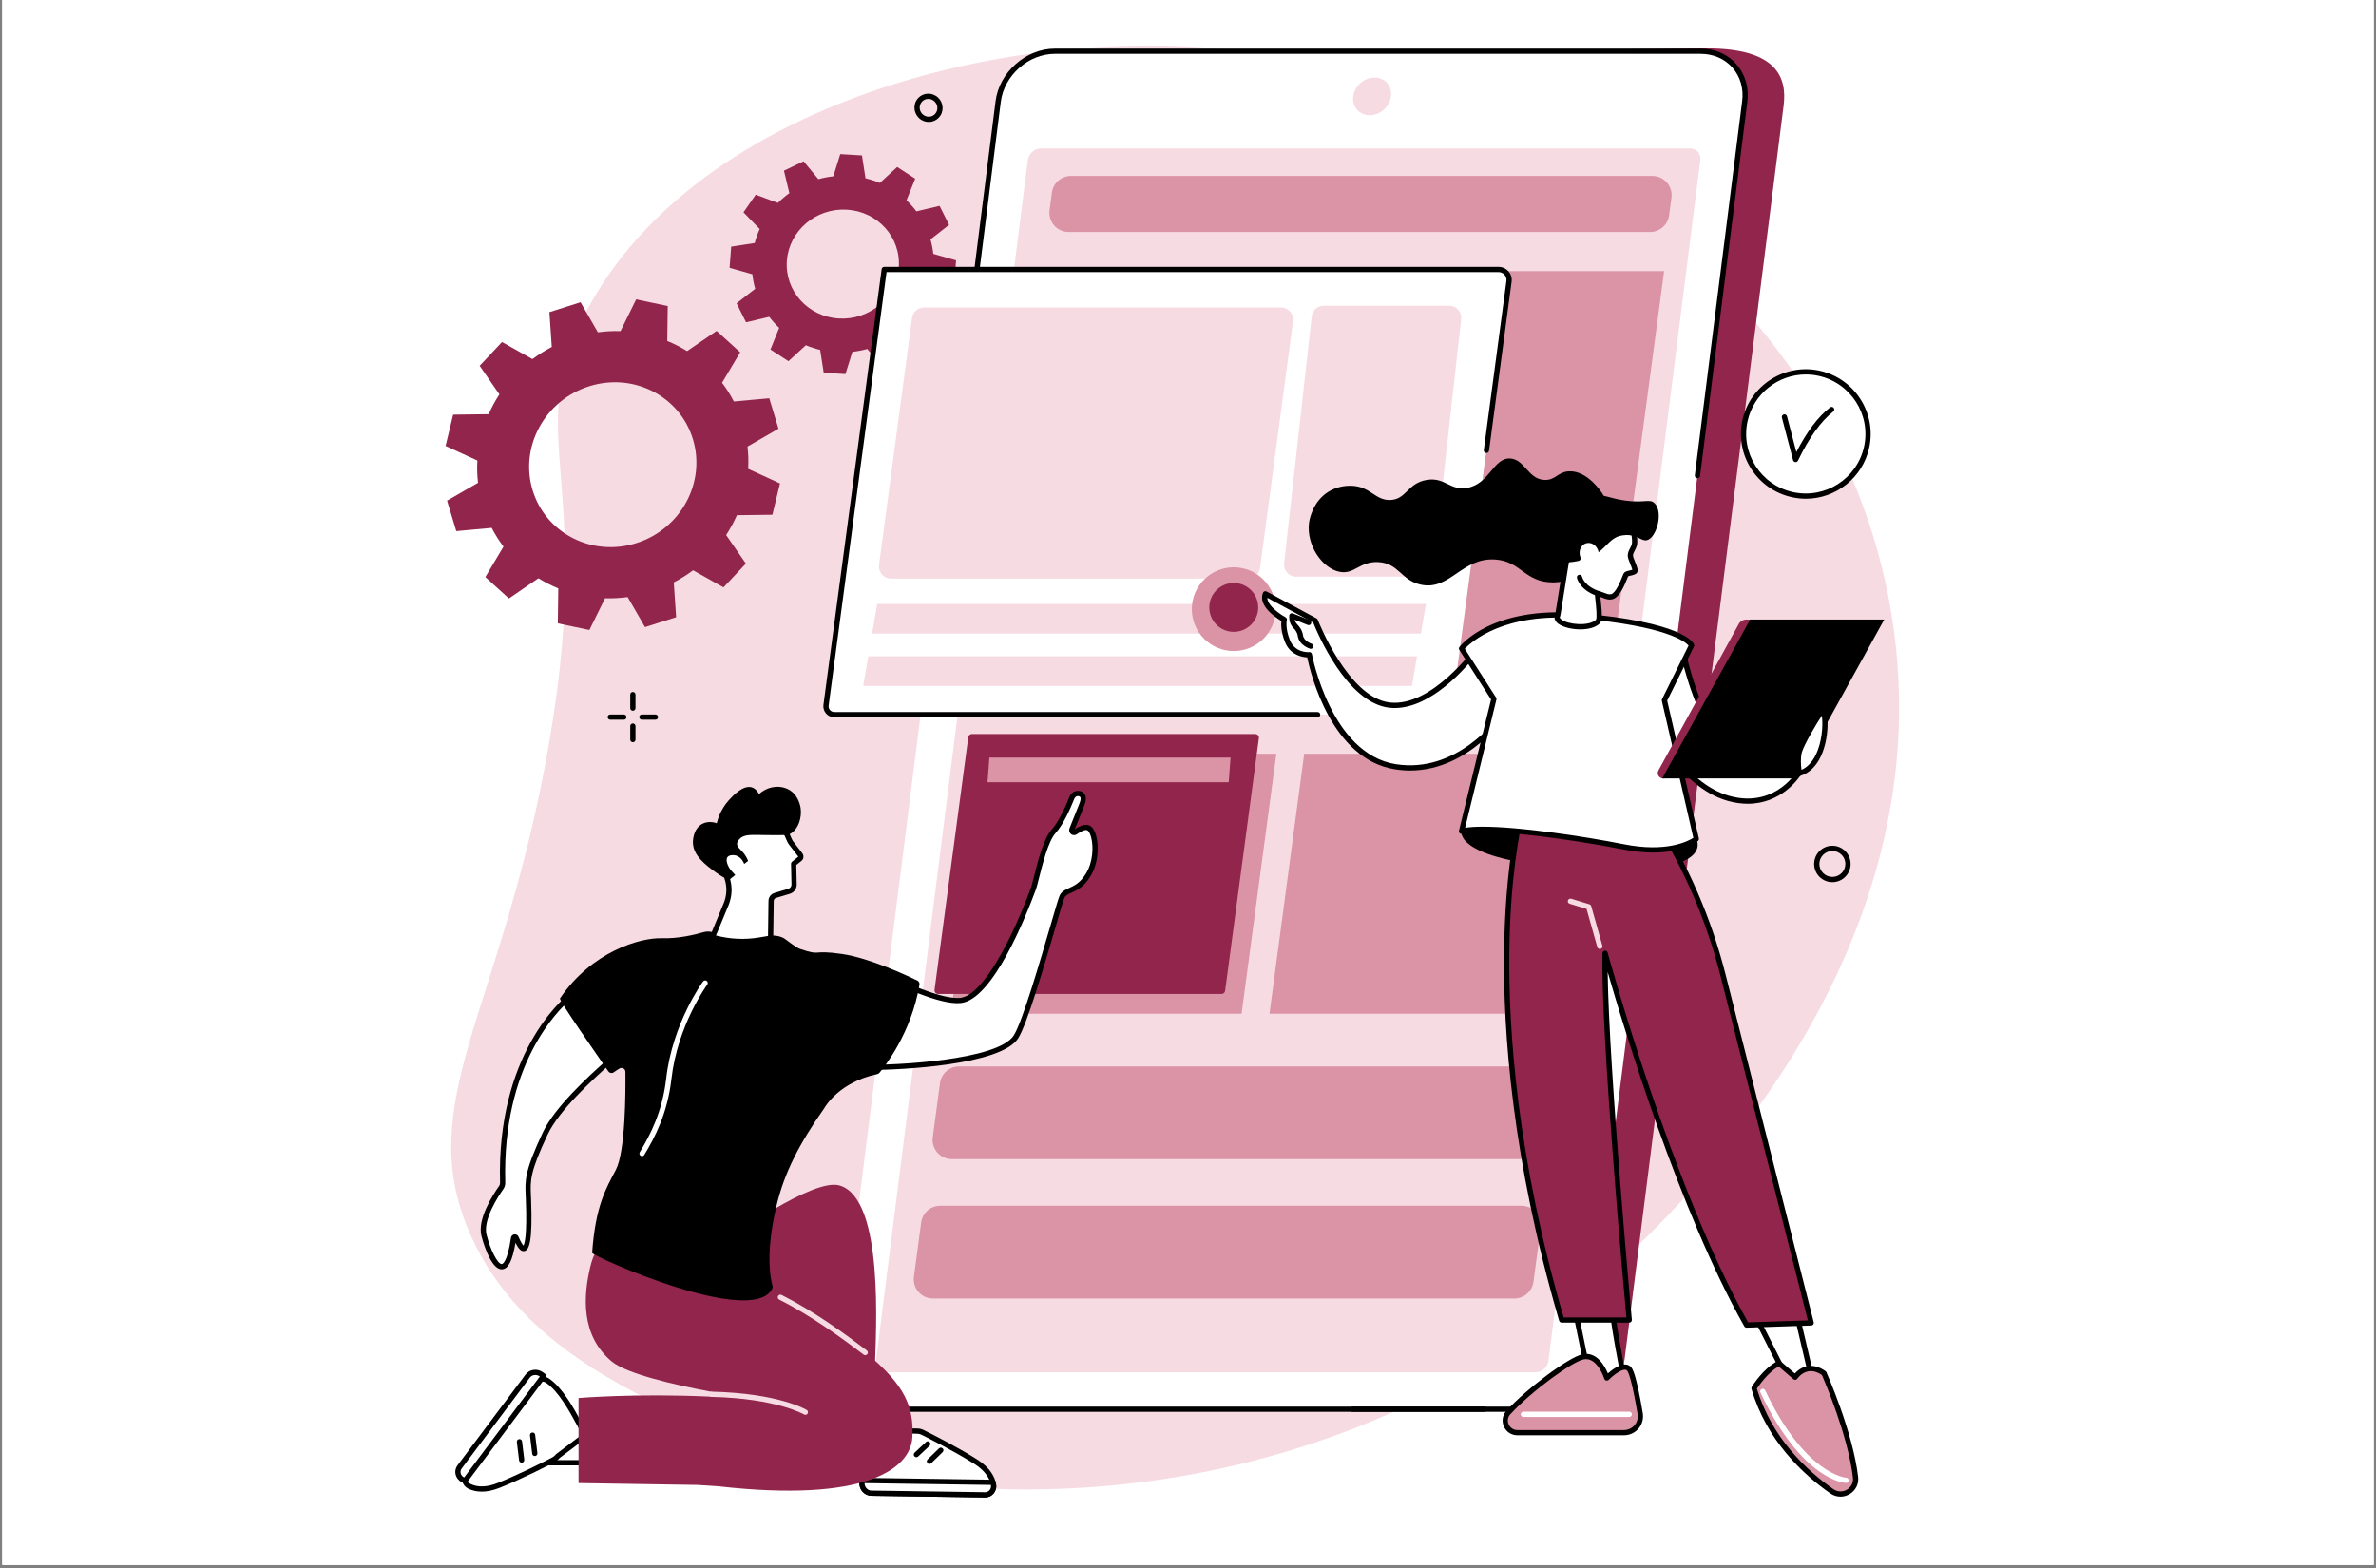 <svg xmlns="http://www.w3.org/2000/svg" xmlns:xlink="http://www.w3.org/1999/xlink" width="500" zoomAndPan="magnify" viewBox="0 0 375 247.5" height="330" preserveAspectRatio="xMidYMid meet" version="1.0"><rect x="0" y="0" width="375" height="247.5" fill="#808080" stroke="none"/><defs><clipPath id="9f6ac20a61"><path d="M 0.379 0 L 374.621 0 L 374.621 247 L 0.379 247 Z M 0.379 0 " clip-rule="nonzero"/></clipPath></defs><g clip-path="url(#9f6ac20a61)"><path fill="#ffffff" d="M 0.379 0 L 374.621 0 L 374.621 254.484 L 0.379 254.484 Z M 0.379 0 " fill-opacity="1" fill-rule="nonzero"/><path fill="#ffffff" d="M 0.379 0 L 374.621 0 L 374.621 247 L 0.379 247 Z M 0.379 0 " fill-opacity="1" fill-rule="nonzero"/><path fill="#ffffff" d="M 0.379 0 L 374.621 0 L 374.621 247 L 0.379 247 Z M 0.379 0 " fill-opacity="1" fill-rule="nonzero"/></g><path fill="#f7dbe3" d="M 297.992 93.949 C 287.711 41.898 235.969 11.699 192.395 7.688 C 156.293 4.363 109.148 17.504 92.484 49.258 C 82.008 69.227 94.594 75.57 86.023 120.816 C 78.605 159.977 65.617 173.996 73.848 193.957 C 80.578 210.273 96.305 217.992 106.355 222.926 C 145.977 242.371 206.172 240.09 249.504 204.621 C 259.645 196.32 309.625 152.836 297.992 93.949 " fill-opacity="1" fill-rule="nonzero"/><path fill="#92254c" d="M 124.191 41.145 C 124.551 36.402 128.793 32.801 133.672 33.098 C 138.547 33.391 142.211 37.477 141.852 42.223 C 141.496 46.965 137.25 50.566 132.371 50.27 C 127.496 49.973 123.832 45.887 124.191 41.145 Z M 118.746 43.293 C 118.828 44.074 118.977 44.84 119.188 45.578 L 116.254 47.879 L 117.75 50.875 L 121.41 50.008 C 121.879 50.629 122.402 51.215 122.973 51.75 L 121.598 55.164 L 124.441 57.012 L 127.184 54.492 C 127.906 54.797 128.664 55.043 129.445 55.23 L 130.004 58.836 L 133.434 59.043 L 134.527 55.539 C 135.332 55.449 136.117 55.297 136.879 55.082 L 139.215 57.91 L 142.312 56.422 L 141.465 52.875 C 142.109 52.414 142.715 51.898 143.273 51.336 L 146.77 52.637 L 148.703 49.855 L 146.141 47.219 C 146.465 46.512 146.727 45.773 146.926 45.012 L 150.641 44.43 L 150.895 41.094 L 147.301 40.07 C 147.215 39.289 147.066 38.527 146.855 37.789 L 149.793 35.488 L 148.293 32.496 L 144.633 33.359 C 144.164 32.734 143.641 32.152 143.07 31.613 L 144.445 28.203 L 141.602 26.355 L 138.863 28.875 C 138.137 28.57 137.383 28.324 136.598 28.137 L 136.043 24.531 L 132.613 24.324 L 131.52 27.828 C 130.715 27.918 129.926 28.07 129.164 28.285 L 126.828 25.457 L 123.73 26.941 L 124.582 30.488 C 123.934 30.953 123.328 31.469 122.77 32.027 L 119.273 30.727 L 117.34 33.512 L 119.902 36.148 C 119.582 36.855 119.316 37.59 119.117 38.355 L 115.402 38.934 L 115.148 42.27 L 118.746 43.293 " fill-opacity="1" fill-rule="nonzero"/><path fill="#92254c" d="M 84.059 77.371 C 81.988 70.539 85.973 63.199 92.961 60.98 C 99.945 58.758 107.293 62.496 109.363 69.328 C 111.438 76.16 107.453 83.5 100.465 85.719 C 93.477 87.941 86.133 84.203 84.059 77.371 Z M 77.602 83.324 C 78.145 84.371 78.766 85.359 79.465 86.277 L 76.602 91.086 L 80.324 94.469 L 84.977 91.277 C 85.973 91.898 87.023 92.43 88.113 92.875 L 88.039 98.395 L 93.023 99.441 L 95.492 94.434 C 96.672 94.473 97.863 94.406 99.062 94.246 L 101.797 98.988 L 106.711 97.426 L 106.34 91.93 C 107.418 91.371 108.438 90.73 109.387 90.02 L 114.191 92.715 L 117.719 88.957 L 114.605 84.453 C 115.258 83.453 115.824 82.406 116.305 81.32 L 121.906 81.25 L 123.102 76.309 L 118.082 74.004 C 118.148 72.844 118.113 71.668 117.98 70.488 L 122.867 67.668 L 121.41 62.863 L 115.82 63.371 C 115.281 62.324 114.66 61.336 113.961 60.418 L 116.82 55.609 L 113.102 52.23 L 108.445 55.418 C 107.449 54.801 106.402 54.27 105.312 53.824 L 105.387 48.305 L 100.402 47.254 L 97.934 52.262 C 96.754 52.227 95.562 52.289 94.363 52.453 L 91.629 47.707 L 86.711 49.27 L 87.086 54.766 C 86.008 55.328 84.988 55.965 84.035 56.68 L 79.23 53.984 L 75.703 57.738 L 78.82 62.246 C 78.168 63.242 77.598 64.289 77.121 65.379 L 71.52 65.449 L 70.324 70.391 L 75.344 72.691 C 75.273 73.855 75.309 75.031 75.445 76.207 L 70.559 79.027 L 72.016 83.836 L 77.602 83.324 " fill-opacity="1" fill-rule="nonzero"/><path fill="#92254c" d="M 247.449 222.445 L 145.527 222.445 C 141.133 222.445 138.023 218.902 138.578 214.535 L 163.676 16.684 C 164.227 12.312 168.238 8.773 172.629 8.773 L 269.438 7.645 C 280.547 7.645 282.059 12.312 281.504 16.684 L 256.406 214.535 C 255.852 218.902 251.844 222.445 247.449 222.445 " fill-opacity="1" fill-rule="nonzero"/><path fill="#ffffff" d="M 241.316 222.445 L 139.395 222.445 C 135 222.445 131.891 218.891 132.441 214.508 L 157.539 16.027 C 158.094 11.645 162.105 8.09 166.496 8.09 L 268.418 8.09 C 272.812 8.09 275.922 11.645 275.371 16.027 L 250.273 214.508 C 249.719 218.891 245.707 222.445 241.316 222.445 " fill-opacity="1" fill-rule="nonzero"/><path fill="#f7dbe3" d="M 138.25 214.781 L 162.215 25.266 C 162.344 24.254 163.27 23.434 164.281 23.434 L 266.754 23.434 C 267.77 23.434 268.488 24.254 268.359 25.266 L 244.395 214.781 C 244.266 215.793 243.344 216.613 242.328 216.613 L 139.855 216.613 C 138.844 216.613 138.125 215.793 138.25 214.781 " fill-opacity="1" fill-rule="nonzero"/><path fill="#f7dbe3" d="M 216.184 18.188 C 214.535 18.188 213.371 16.855 213.578 15.215 C 213.785 13.57 215.285 12.242 216.934 12.242 C 218.578 12.242 219.742 13.57 219.535 15.215 C 219.328 16.855 217.828 18.188 216.184 18.188 " fill-opacity="1" fill-rule="nonzero"/><path fill="#000000" d="M 234.301 222.855 L 142.391 222.855 C 142.164 222.855 141.977 222.672 141.977 222.445 C 141.977 222.219 142.164 222.031 142.391 222.031 L 234.301 222.031 C 234.531 222.031 234.715 222.219 234.715 222.445 C 234.715 222.672 234.531 222.855 234.301 222.855 " fill-opacity="1" fill-rule="nonzero"/><path fill="#000000" d="M 148.555 87.508 C 148.539 87.508 148.52 87.508 148.504 87.504 C 148.277 87.473 148.117 87.27 148.145 87.043 L 157.129 15.977 C 157.707 11.398 161.91 7.68 166.496 7.68 L 268.422 7.68 C 270.652 7.68 272.648 8.547 274.039 10.121 C 275.449 11.711 276.066 13.828 275.781 16.078 L 268.316 75.125 C 268.285 75.352 268.078 75.512 267.852 75.484 C 267.625 75.453 267.465 75.25 267.492 75.023 L 274.961 15.977 C 275.215 13.961 274.668 12.078 273.422 10.668 C 272.188 9.273 270.414 8.504 268.422 8.504 L 166.496 8.504 C 162.312 8.504 158.48 11.902 157.953 16.078 L 148.965 87.145 C 148.938 87.355 148.762 87.508 148.555 87.508 " fill-opacity="1" fill-rule="nonzero"/><path fill="#000000" d="M 241.316 222.855 L 213.473 222.855 C 213.242 222.855 213.059 222.672 213.059 222.445 C 213.059 222.219 213.242 222.031 213.473 222.031 L 241.316 222.031 C 245.5 222.031 249.332 218.633 249.859 214.457 L 251.676 200.016 C 251.703 199.789 251.914 199.625 252.141 199.656 C 252.367 199.684 252.527 199.891 252.496 200.117 L 250.684 214.559 C 250.102 219.137 245.902 222.855 241.316 222.855 " fill-opacity="1" fill-rule="nonzero"/><path fill="#db93a6" d="M 263.434 33.988 C 263.23 35.496 261.941 36.621 260.418 36.621 L 168.664 36.621 C 167.785 36.621 166.953 36.246 166.375 35.586 C 165.797 34.926 165.531 34.051 165.648 33.184 L 166.02 30.406 C 166.219 28.898 167.512 27.77 169.035 27.77 L 260.789 27.77 C 261.664 27.77 262.5 28.148 263.078 28.809 C 263.656 29.465 263.918 30.34 263.805 31.207 L 263.434 33.988 " fill-opacity="1" fill-rule="nonzero"/><path fill="#db93a6" d="M 245 180.332 C 244.801 181.84 243.512 182.965 241.984 182.965 L 150.234 182.965 C 149.355 182.965 148.52 182.59 147.941 181.93 C 147.367 181.27 147.102 180.395 147.215 179.527 L 148.359 170.965 C 148.562 169.453 149.852 168.328 151.375 168.328 L 243.129 168.328 C 244.004 168.328 244.84 168.707 245.418 169.363 C 245.996 170.023 246.262 170.898 246.145 171.766 L 245 180.332 " fill-opacity="1" fill-rule="nonzero"/><path fill="#db93a6" d="M 242.027 202.328 C 241.824 203.836 240.535 204.961 239.008 204.961 L 147.258 204.961 C 146.379 204.961 145.547 204.586 144.969 203.926 C 144.391 203.266 144.125 202.391 144.242 201.523 L 145.387 192.957 C 145.586 191.449 146.875 190.324 148.402 190.324 L 240.156 190.324 C 241.031 190.324 241.867 190.699 242.445 191.359 C 243.02 192.02 243.285 192.895 243.168 193.762 L 242.027 202.328 " fill-opacity="1" fill-rule="nonzero"/><path fill="#db93a6" d="M 253.336 112.488 L 155.297 112.488 L 164.605 42.801 L 262.645 42.801 L 253.336 112.488 " fill-opacity="1" fill-rule="nonzero"/><path fill="#db93a6" d="M 195.957 160.012 L 150.074 160.012 L 155.555 118.984 L 201.441 118.984 L 195.957 160.012 " fill-opacity="1" fill-rule="nonzero"/><path fill="#92254c" d="M 192.793 156.891 L 148.059 156.891 C 147.715 156.891 147.449 156.586 147.496 156.246 L 152.824 116.355 C 152.863 116.074 153.102 115.863 153.387 115.863 L 198.125 115.863 C 198.469 115.863 198.734 116.168 198.688 116.508 L 193.359 156.398 C 193.32 156.68 193.078 156.891 192.793 156.891 " fill-opacity="1" fill-rule="nonzero"/><path fill="#db93a6" d="M 246.242 160.012 L 200.359 160.012 L 205.84 118.984 L 251.723 118.984 L 246.242 160.012 " fill-opacity="1" fill-rule="nonzero"/><path fill="#db93a6" d="M 193.926 123.473 L 155.859 123.473 L 156.152 119.578 L 194.215 119.578 L 193.926 123.473 " fill-opacity="1" fill-rule="nonzero"/><path fill="#ffffff" d="M 229.023 112.805 L 131.68 112.805 C 130.883 112.805 130.266 112.098 130.371 111.309 L 139.559 42.535 L 236.52 42.535 C 237.523 42.535 238.297 43.414 238.164 44.41 L 229.023 112.805 " fill-opacity="1" fill-rule="nonzero"/><path fill="#000000" d="M 207.957 113.215 L 131.684 113.215 C 131.18 113.215 130.703 113 130.375 112.625 C 130.047 112.246 129.895 111.75 129.961 111.254 L 139.148 42.48 C 139.176 42.273 139.352 42.121 139.559 42.121 L 236.52 42.121 C 237.117 42.121 237.684 42.379 238.078 42.824 C 238.473 43.273 238.652 43.871 238.574 44.461 L 235.012 71.145 C 234.977 71.371 234.77 71.531 234.543 71.5 C 234.316 71.473 234.16 71.262 234.188 71.035 L 237.754 44.352 C 237.801 43.996 237.691 43.641 237.457 43.371 C 237.219 43.102 236.879 42.949 236.52 42.949 L 139.922 42.949 L 130.781 111.363 C 130.746 111.621 130.824 111.883 130.996 112.082 C 131.172 112.277 131.422 112.391 131.684 112.391 L 207.957 112.391 C 208.184 112.391 208.371 112.574 208.371 112.805 C 208.371 113.031 208.184 113.215 207.957 113.215 " fill-opacity="1" fill-rule="nonzero"/><path fill="#f7dbe3" d="M 196.98 91.332 L 140.629 91.332 C 139.473 91.332 138.582 90.316 138.734 89.176 L 143.941 50.191 C 144.07 49.242 144.879 48.535 145.836 48.535 L 202.188 48.535 C 203.344 48.535 204.234 49.551 204.082 50.695 L 198.871 89.68 C 198.746 90.625 197.938 91.332 196.98 91.332 " fill-opacity="1" fill-rule="nonzero"/><path fill="#f7dbe3" d="M 224.258 100.008 L 137.648 100.008 L 138.445 95.328 L 225.059 95.328 L 224.258 100.008 " fill-opacity="1" fill-rule="nonzero"/><path fill="#f7dbe3" d="M 222.852 108.266 L 136.238 108.266 L 137.035 103.586 L 223.648 103.586 L 222.852 108.266 " fill-opacity="1" fill-rule="nonzero"/><path fill="#f7dbe3" d="M 224.371 91.023 L 204.559 91.023 C 203.426 91.023 202.547 90.043 202.672 88.918 L 207.027 49.945 C 207.137 48.988 207.949 48.262 208.914 48.262 L 228.727 48.262 C 229.859 48.262 230.738 49.242 230.613 50.367 L 226.258 89.34 C 226.148 90.297 225.336 91.023 224.371 91.023 " fill-opacity="1" fill-rule="nonzero"/><path fill="#db93a6" d="M 201.34 96.152 C 201.34 99.801 198.375 102.762 194.719 102.762 C 191.062 102.762 188.102 99.801 188.102 96.152 C 188.102 92.504 191.062 89.547 194.719 89.547 C 198.375 89.547 201.34 92.504 201.34 96.152 " fill-opacity="1" fill-rule="nonzero"/><path fill="#92254c" d="M 198.582 95.879 C 198.582 98.008 196.852 99.734 194.719 99.734 C 192.586 99.734 190.859 98.008 190.859 95.879 C 190.859 93.75 192.586 92.027 194.719 92.027 C 196.852 92.027 198.582 93.75 198.582 95.879 " fill-opacity="1" fill-rule="nonzero"/><path fill="#000000" d="M 230.676 131.215 C 230.676 131.215 229.266 136.027 250.254 137.199 C 271.234 138.371 267.723 132.422 267.723 132.422 L 245.695 126.016 L 230.676 131.215 " fill-opacity="1" fill-rule="nonzero"/><path fill="#ffffff" d="M 254.586 206.281 C 254.023 206.254 256.504 218.719 256.504 218.719 L 251.191 219.352 L 248.301 205.324 L 254.586 206.281 " fill-opacity="1" fill-rule="nonzero"/><path fill="#000000" d="M 248.824 205.82 L 251.52 218.898 L 256.012 218.363 C 255.828 217.422 255.379 215.102 254.961 212.766 C 254.273 208.891 254.09 207.312 254.09 206.625 Z M 251.188 219.766 C 250.996 219.766 250.824 219.629 250.781 219.434 L 247.895 205.406 C 247.867 205.273 247.906 205.137 248 205.039 C 248.094 204.941 248.227 204.895 248.363 204.914 L 254.648 205.871 C 254.863 205.906 255.02 206.102 254.996 206.32 C 254.988 206.398 254.961 206.469 254.914 206.527 C 254.828 207.461 255.863 213.383 256.91 218.641 C 256.93 218.754 256.906 218.871 256.84 218.965 C 256.77 219.059 256.668 219.117 256.555 219.129 L 251.238 219.762 C 251.223 219.766 251.203 219.766 251.188 219.766 " fill-opacity="1" fill-rule="nonzero"/><path fill="#db93a6" d="M 258.867 223.117 C 258.418 220.434 257.723 216.828 257.137 216.098 C 256.188 214.902 253.602 217.508 253.602 217.508 C 253.602 217.508 252.418 213.656 249.863 214.164 C 247.941 214.547 241.473 219.23 238.066 222.961 C 236.953 224.18 237.832 226.141 239.488 226.141 L 256.305 226.141 C 257.91 226.141 259.133 224.699 258.867 223.117 " fill-opacity="1" fill-rule="nonzero"/><path fill="#000000" d="M 250.312 214.531 C 250.195 214.531 250.07 214.543 249.945 214.57 C 248.145 214.93 241.738 219.555 238.371 223.238 C 237.965 223.684 237.867 224.277 238.113 224.832 C 238.305 225.266 238.766 225.727 239.488 225.727 L 256.305 225.727 C 256.949 225.727 257.559 225.445 257.977 224.957 C 258.391 224.465 258.566 223.82 258.461 223.188 C 257.543 217.734 257.004 216.594 256.816 216.355 C 256.734 216.254 256.641 216.207 256.5 216.199 C 255.801 216.156 254.531 217.16 253.895 217.801 C 253.793 217.902 253.641 217.945 253.5 217.91 C 253.359 217.875 253.246 217.77 253.203 217.629 C 253.195 217.598 252.227 214.531 250.312 214.531 Z M 256.305 226.551 L 239.488 226.551 C 238.551 226.551 237.734 226.02 237.355 225.168 C 236.98 224.316 237.137 223.363 237.762 222.68 C 241.031 219.102 247.664 214.184 249.781 213.758 C 252.027 213.312 253.293 215.637 253.77 216.785 C 254.422 216.215 255.602 215.32 256.547 215.375 C 256.918 215.395 257.238 215.555 257.465 215.84 C 257.652 216.078 258.227 216.797 259.277 223.051 C 259.426 223.922 259.18 224.812 258.605 225.488 C 258.031 226.164 257.195 226.551 256.305 226.551 " fill-opacity="1" fill-rule="nonzero"/><path fill="#ffffff" d="M 257.141 223.66 L 240.434 223.66 C 240.207 223.66 240.02 223.473 240.02 223.246 C 240.02 223.02 240.207 222.832 240.434 222.832 L 257.141 222.832 C 257.367 222.832 257.555 223.02 257.555 223.246 C 257.555 223.473 257.367 223.66 257.141 223.66 " fill-opacity="1" fill-rule="nonzero"/><path fill="#ffffff" d="M 276.762 207.145 L 282.84 219.168 L 286.242 218.82 L 283.219 205.938 L 276.762 207.145 " fill-opacity="1" fill-rule="nonzero"/><path fill="#000000" d="M 277.379 207.449 L 283.086 218.73 L 285.73 218.457 L 282.906 206.418 Z M 282.844 219.582 C 282.688 219.582 282.543 219.496 282.473 219.355 L 276.395 207.332 C 276.336 207.215 276.336 207.078 276.395 206.961 C 276.449 206.844 276.559 206.762 276.688 206.738 L 283.141 205.531 C 283.363 205.492 283.574 205.629 283.621 205.844 L 286.645 218.727 C 286.672 218.844 286.648 218.965 286.578 219.059 C 286.512 219.156 286.402 219.219 286.285 219.23 L 282.883 219.578 C 282.871 219.582 282.859 219.582 282.844 219.582 " fill-opacity="1" fill-rule="nonzero"/><path fill="#db93a6" d="M 283.324 217.387 C 283.324 217.387 285.051 214.758 287.879 216.766 C 287.879 216.766 292.02 226.023 292.859 233.184 C 293.098 235.207 290.801 236.562 289.125 235.395 C 285.207 232.66 279.258 227.352 276.832 219.121 C 276.832 219.121 278.605 216.254 280.777 215.188 L 283.324 217.387 " fill-opacity="1" fill-rule="nonzero"/><path fill="#000000" d="M 277.281 219.188 C 279.641 226.98 285.145 232.113 289.363 235.055 C 290.004 235.504 290.824 235.531 291.504 235.129 C 292.176 234.727 292.535 234 292.445 233.23 C 291.672 226.621 288 218.078 287.547 217.039 C 286.793 216.527 286.066 216.332 285.387 216.461 C 284.301 216.664 283.676 217.605 283.668 217.613 C 283.602 217.711 283.496 217.777 283.379 217.797 C 283.262 217.812 283.141 217.777 283.051 217.699 L 280.719 215.684 C 279.062 216.617 277.656 218.621 277.281 219.188 Z M 290.484 236.242 C 289.926 236.242 289.371 236.07 288.887 235.734 C 284.527 232.695 278.828 227.363 276.434 219.238 C 276.402 219.125 276.418 219.004 276.48 218.906 C 276.555 218.785 278.34 215.926 280.594 214.816 C 280.742 214.742 280.922 214.766 281.047 214.875 L 283.27 216.797 C 283.625 216.406 284.293 215.824 285.234 215.648 C 286.172 215.473 287.141 215.734 288.117 216.426 C 288.176 216.473 288.223 216.527 288.258 216.598 C 288.297 216.691 292.434 225.996 293.27 233.137 C 293.395 234.23 292.883 235.27 291.926 235.836 C 291.477 236.105 290.977 236.242 290.484 236.242 " fill-opacity="1" fill-rule="nonzero"/><path fill="#ffffff" d="M 291.355 234.07 C 291.348 234.07 291.344 234.07 291.34 234.07 C 291.059 234.059 284.402 233.645 277.844 219.805 C 277.742 219.598 277.832 219.352 278.039 219.254 C 278.246 219.156 278.492 219.246 278.59 219.453 C 284.906 232.77 291.309 233.242 291.375 233.242 C 291.602 233.254 291.777 233.449 291.766 233.676 C 291.758 233.895 291.574 234.07 291.355 234.07 " fill-opacity="1" fill-rule="nonzero"/><path fill="#92254c" d="M 275.66 209.152 L 285.859 208.812 L 271.949 153.953 C 269.723 145.168 266.109 136.793 261.242 129.141 L 239.93 129.129 C 239.93 129.129 232.066 159.074 246.48 208.359 L 257.141 208.359 C 257.141 208.359 252.988 163.395 253.332 150.477 C 253.332 150.477 263.352 187.41 275.66 209.152 " fill-opacity="1" fill-rule="nonzero"/><path fill="#000000" d="M 253.332 150.062 C 253.516 150.062 253.68 150.184 253.73 150.367 C 253.832 150.734 263.812 187.254 275.898 208.73 L 285.332 208.418 L 271.547 154.055 C 269.348 145.371 265.805 137.129 261.016 129.555 L 240.254 129.539 C 239.895 131.086 238.352 138.371 238.211 150.305 C 238.066 162.672 239.441 182.695 246.789 207.945 L 256.688 207.945 C 256.254 203.195 252.598 162.566 252.918 150.465 C 252.926 150.258 253.078 150.09 253.285 150.066 C 253.301 150.062 253.316 150.062 253.332 150.062 Z M 275.66 209.566 C 275.512 209.566 275.375 209.484 275.301 209.355 C 265.086 191.309 256.355 162.504 253.734 153.418 C 253.934 168.957 257.512 207.902 257.551 208.32 C 257.562 208.438 257.523 208.551 257.445 208.637 C 257.367 208.723 257.258 208.77 257.141 208.77 L 246.48 208.77 C 246.297 208.77 246.133 208.648 246.082 208.477 C 238.621 182.969 237.234 162.738 237.387 150.258 C 237.547 136.715 239.512 129.098 239.527 129.023 C 239.578 128.844 239.742 128.715 239.93 128.715 L 261.246 128.727 C 261.387 128.727 261.52 128.801 261.594 128.918 C 266.488 136.621 270.109 145.008 272.352 153.852 L 286.258 208.711 C 286.289 208.832 286.262 208.961 286.191 209.062 C 286.113 209.16 285.996 209.223 285.871 209.227 L 275.672 209.566 C 275.672 209.566 275.664 209.566 275.66 209.566 " fill-opacity="1" fill-rule="nonzero"/><path fill="#f7dbe3" d="M 252.5 149.793 C 252.316 149.793 252.152 149.676 252.102 149.492 L 250.402 143.465 L 247.738 142.652 C 247.52 142.586 247.395 142.355 247.465 142.141 C 247.527 141.922 247.762 141.797 247.98 141.863 L 250.859 142.742 C 250.996 142.781 251.098 142.891 251.137 143.023 L 252.898 149.27 C 252.961 149.488 252.832 149.715 252.613 149.777 C 252.574 149.789 252.535 149.793 252.5 149.793 " fill-opacity="1" fill-rule="nonzero"/><path fill="#ffffff" d="M 199.715 93.734 L 207.59 97.977 C 207.59 97.977 212.418 110.539 219.328 111.297 C 226.238 112.051 233.078 102.516 233.078 102.516 L 237.664 112.309 C 237.664 112.309 230.926 122.703 220.246 121.027 C 209.562 119.352 206.652 103.34 206.652 103.34 C 206.656 103.352 204.125 103.59 203.168 101.129 C 202.355 99.031 202.695 97.797 202.695 97.797 C 202.695 97.797 198.898 95.777 199.715 93.734 " fill-opacity="1" fill-rule="nonzero"/><path fill="#000000" d="M 206.652 102.926 C 206.676 102.926 206.699 102.926 206.719 102.93 C 206.895 102.961 207.027 103.094 207.059 103.266 C 207.086 103.422 210.043 119.012 220.309 120.621 C 229.828 122.113 236.223 113.645 237.191 112.27 L 232.992 103.312 C 231.453 105.293 225.977 111.75 220.125 111.754 C 219.848 111.754 219.566 111.738 219.285 111.707 C 212.527 110.969 207.848 99.746 207.262 98.266 L 200.016 94.363 C 200.062 95.883 202.859 97.418 202.891 97.434 C 203.062 97.523 203.145 97.723 203.094 97.906 C 203.094 97.914 202.812 99.059 203.555 100.977 C 204.363 103.062 206.441 102.941 206.582 102.934 C 206.605 102.926 206.629 102.926 206.652 102.926 Z M 222.543 121.621 C 221.777 121.621 220.992 121.562 220.18 121.434 C 210.098 119.852 206.82 106.207 206.312 103.766 C 206.199 103.762 206.059 103.746 205.891 103.723 C 205.039 103.605 203.504 103.137 202.781 101.277 C 202.164 99.68 202.18 98.539 202.242 98.016 C 201.344 97.48 198.52 95.613 199.328 93.582 C 199.375 93.473 199.465 93.383 199.574 93.344 C 199.684 93.305 199.809 93.312 199.91 93.371 L 207.789 97.613 C 207.875 97.656 207.941 97.734 207.977 97.824 C 208.023 97.949 212.793 110.164 219.375 110.887 C 225.969 111.609 232.672 102.367 232.738 102.273 C 232.824 102.156 232.969 102.09 233.113 102.105 C 233.262 102.117 233.391 102.207 233.453 102.34 L 238.039 112.133 C 238.098 112.262 238.09 112.414 238.012 112.531 C 237.949 112.633 232.004 121.621 222.543 121.621 " fill-opacity="1" fill-rule="nonzero"/><path fill="#000000" d="M 206.879 102.414 C 206.836 102.414 206.797 102.406 206.754 102.395 C 206.684 102.375 205.031 101.852 204.828 100.379 C 204.75 99.832 204.418 99.402 204.156 99.141 C 203.719 98.707 203.48 98.129 203.48 97.512 L 203.48 97.207 C 203.48 97.07 203.547 96.941 203.66 96.867 C 203.773 96.789 203.918 96.773 204.047 96.824 L 206.703 97.883 C 206.914 97.965 207.02 98.207 206.934 98.418 C 206.848 98.629 206.605 98.734 206.395 98.648 L 204.34 97.828 C 204.398 98.105 204.535 98.355 204.738 98.555 C 205.094 98.91 205.539 99.492 205.648 100.27 C 205.777 101.211 206.988 101.602 207 101.605 C 207.219 101.676 207.34 101.906 207.27 102.125 C 207.219 102.301 207.055 102.414 206.879 102.414 " fill-opacity="1" fill-rule="nonzero"/><path fill="#ffffff" d="M 260.027 112.887 C 260.027 112.887 264.883 123.789 272.805 126.016 C 280.723 128.242 286.238 121.512 286.203 114.566 L 283.512 113.676 C 283.512 113.676 280.75 120.797 274.586 118.941 C 268.426 117.09 265.566 102.609 265.566 102.609 L 260.027 112.887 " fill-opacity="1" fill-rule="nonzero"/><path fill="#000000" d="M 260.488 112.898 C 261.164 114.32 265.832 123.625 272.918 125.617 C 276.852 126.727 279.66 125.449 281.324 124.184 C 284.027 122.129 285.723 118.582 285.789 114.863 L 283.738 114.184 C 283.047 115.652 280.086 121.027 274.469 119.336 C 269.09 117.719 266.219 107.258 265.402 103.785 Z M 275.848 126.867 C 274.883 126.867 273.832 126.734 272.691 126.414 C 264.676 124.16 259.852 113.508 259.648 113.055 C 259.598 112.938 259.602 112.805 259.664 112.691 L 265.203 102.414 C 265.285 102.258 265.453 102.172 265.629 102.199 C 265.801 102.227 265.941 102.359 265.973 102.527 C 266 102.672 268.855 116.789 274.707 118.547 C 280.438 120.27 283.02 113.805 283.125 113.527 C 283.203 113.32 283.43 113.215 283.641 113.285 L 286.336 114.176 C 286.504 114.23 286.617 114.387 286.617 114.562 C 286.641 118.645 284.805 122.578 281.828 124.84 C 280.496 125.852 278.496 126.867 275.848 126.867 " fill-opacity="1" fill-rule="nonzero"/><path fill="#ffffff" d="M 230.672 102.367 C 230.672 102.367 235.539 96.023 249.297 97.211 C 265.727 98.625 266.98 101.863 266.98 101.863 L 262.691 110.535 L 267.723 132.422 C 267.723 132.422 264.285 135.262 256.23 133.668 C 248.176 132.07 234.332 130.113 230.672 131.215 L 235.777 110.332 L 230.672 102.367 " fill-opacity="1" fill-rule="nonzero"/><path fill="#000000" d="M 234.031 130.488 C 239.699 130.488 249.605 131.934 256.312 133.262 C 263.023 134.59 266.434 132.781 267.258 132.246 L 262.289 110.629 C 262.266 110.535 262.277 110.438 262.32 110.352 L 266.504 101.895 C 266.008 101.316 263.102 98.812 249.266 97.621 C 237.363 96.594 232.199 101.328 231.188 102.406 L 236.125 110.109 C 236.188 110.207 236.207 110.32 236.176 110.43 L 231.234 130.668 C 231.965 130.543 232.914 130.488 234.031 130.488 Z M 260.895 134.57 C 259.531 134.57 257.953 134.43 256.148 134.07 C 247.992 132.457 234.293 130.555 230.793 131.609 C 230.652 131.652 230.496 131.617 230.391 131.516 C 230.281 131.414 230.234 131.262 230.27 131.117 L 235.332 110.406 L 230.324 102.59 C 230.23 102.441 230.238 102.254 230.344 102.117 C 230.547 101.852 235.512 95.609 249.336 96.797 C 265.555 98.195 267.23 101.359 267.367 101.715 C 267.41 101.824 267.402 101.941 267.352 102.047 L 263.129 110.586 L 268.129 132.328 C 268.164 132.48 268.109 132.641 267.988 132.738 C 267.875 132.832 265.703 134.57 260.895 134.57 " fill-opacity="1" fill-rule="nonzero"/><path fill="#92254c" d="M 282.094 122.082 L 262.488 122.871 C 261.824 122.871 261.418 122.148 261.762 121.582 L 274.461 98.426 C 274.703 98.031 275.137 97.793 275.598 97.793 L 295.418 98.242 L 282.094 122.082 " fill-opacity="1" fill-rule="nonzero"/><path fill="#000000" d="M 283.508 122.871 L 262.34 122.871 L 276.223 97.793 L 297.387 97.793 L 283.508 122.871 " fill-opacity="1" fill-rule="nonzero"/><path fill="#ffffff" d="M 283.992 122.082 C 283.992 122.082 283.594 120.004 283.992 118.613 C 284.391 117.227 286.855 113.102 287.559 112.238 C 288.266 111.371 288.863 120.594 283.992 122.082 " fill-opacity="1" fill-rule="nonzero"/><path fill="#000000" d="M 287.539 112.965 C 286.598 114.344 284.719 117.59 284.391 118.727 C 284.137 119.617 284.238 120.844 284.324 121.516 C 285.457 121.008 286.324 119.957 286.906 118.383 C 287.695 116.262 287.688 113.965 287.539 112.965 Z M 283.992 122.496 C 283.918 122.496 283.844 122.477 283.781 122.438 C 283.68 122.375 283.609 122.273 283.586 122.16 C 283.57 122.07 283.176 119.969 283.594 118.5 C 284 117.09 286.488 112.898 287.242 111.977 C 287.422 111.75 287.664 111.738 287.828 111.797 C 288.395 112.008 288.477 113.426 288.441 114.578 C 288.344 117.789 287.156 121.547 284.113 122.477 C 284.074 122.488 284.035 122.496 283.992 122.496 " fill-opacity="1" fill-rule="nonzero"/><path fill="#000000" d="M 209.715 77.586 C 207.043 79.211 206.625 82.309 206.594 82.562 C 206.176 86.078 208.684 89.711 211.418 90.258 C 213.762 90.723 214.57 88.586 217.508 88.723 C 220.785 88.879 221.109 91.598 224.234 92.281 C 228.84 93.293 230.719 87.945 236.012 88.32 C 240.082 88.605 240.617 91.891 245.055 91.93 C 245.559 91.934 249.535 91.906 252.184 88.832 C 254.844 85.75 254.902 81.074 252.934 77.961 C 252.73 77.641 250.566 74.312 247.699 74.391 C 245.898 74.441 245.543 75.789 243.832 75.758 C 241.195 75.711 240.668 72.508 238.359 72.371 C 235.695 72.215 235.102 76.422 231.516 77.016 C 228.809 77.465 228.039 75.254 225.133 75.762 C 222.117 76.293 221.969 78.84 219.414 78.918 C 216.965 79 216.293 76.688 213.121 76.672 C 212.449 76.668 211.074 76.762 209.715 77.586 " fill-opacity="1" fill-rule="nonzero"/><path fill="#ffffff" d="M 258.035 90.152 C 258.219 89.863 257.348 88.301 257.32 87.73 C 257.289 87.16 257.734 86.684 257.922 86.086 C 258.109 85.484 257.902 84.422 257.902 84.422 C 257.645 77.285 249.855 78.98 249.855 78.98 C 248.066 79.52 247.016 81.523 246.668 82.859 C 246 85.441 247.23 88.562 247.23 88.562 C 247.18 88.68 245.902 97.035 245.844 97.141 C 245.039 98.695 250.461 99.711 252.168 98.148 C 252.742 97.617 252.004 93.738 252.168 93.734 C 252.805 93.715 253.59 94.398 254.395 94.188 C 255.582 93.871 256.473 90.906 256.645 90.688 C 256.727 90.582 257.004 90.52 257.289 90.453 C 257.609 90.383 257.938 90.305 258.035 90.152 " fill-opacity="1" fill-rule="nonzero"/><path fill="#000000" d="M 257.715 89.895 Z M 247.629 88.676 C 247.582 88.895 247.266 90.902 246.988 92.68 C 246.273 97.215 246.266 97.23 246.211 97.332 C 246.176 97.406 246.105 97.543 246.426 97.785 C 247.469 98.59 250.734 98.898 251.887 97.84 C 252.105 97.523 251.895 95.559 251.812 94.816 C 251.707 93.801 251.688 93.648 251.848 93.465 C 251.926 93.379 252.043 93.32 252.156 93.32 C 252.504 93.309 252.852 93.445 253.184 93.574 C 253.578 93.73 253.949 93.879 254.289 93.789 C 255.016 93.594 255.77 91.719 256.051 91.008 C 256.199 90.645 256.25 90.523 256.32 90.434 C 256.488 90.215 256.793 90.145 257.176 90.055 C 257.305 90.027 257.508 89.98 257.633 89.934 C 257.582 89.719 257.418 89.309 257.312 89.043 C 257.113 88.547 256.922 88.074 256.906 87.75 C 256.883 87.285 257.082 86.902 257.27 86.535 C 257.371 86.34 257.469 86.152 257.527 85.961 C 257.656 85.555 257.547 84.77 257.496 84.5 C 257.492 84.48 257.488 84.457 257.488 84.434 C 257.422 82.59 256.82 81.215 255.699 80.344 C 253.566 78.695 250.211 79.328 249.961 79.379 C 248.277 79.898 247.352 81.871 247.07 82.961 C 246.445 85.383 247.605 88.379 247.617 88.41 C 247.652 88.496 247.656 88.59 247.629 88.676 Z M 249.422 99.344 C 248.039 99.344 246.629 98.98 245.922 98.441 C 245.383 98.031 245.219 97.508 245.457 97 C 245.523 96.664 245.883 94.391 246.168 92.555 C 246.602 89.812 246.746 88.914 246.805 88.598 C 246.582 87.984 245.641 85.18 246.27 82.754 C 246.594 81.496 247.691 79.203 249.738 78.582 C 249.746 78.582 249.758 78.578 249.77 78.574 C 249.926 78.543 253.699 77.75 256.207 79.691 C 257.523 80.715 258.234 82.289 258.316 84.375 C 258.355 84.59 258.52 85.57 258.32 86.207 C 258.238 86.469 258.113 86.707 258.004 86.914 C 257.852 87.211 257.719 87.465 257.734 87.707 C 257.742 87.895 257.93 88.363 258.082 88.738 C 258.43 89.613 258.59 90.051 258.387 90.371 C 258.195 90.672 257.781 90.766 257.383 90.855 C 257.238 90.891 257.055 90.93 256.965 90.965 C 256.93 91.047 256.871 91.188 256.824 91.316 C 256.406 92.355 255.633 94.285 254.5 94.586 C 253.898 94.746 253.336 94.523 252.879 94.344 C 252.777 94.305 252.68 94.266 252.586 94.23 C 252.602 94.387 252.621 94.562 252.637 94.73 C 252.875 96.918 252.906 98.031 252.449 98.449 C 251.758 99.082 250.598 99.344 249.422 99.344 " fill-opacity="1" fill-rule="nonzero"/><path fill="#000000" d="M 261.156 79.445 C 260.375 78.656 259.578 79.445 256.469 79.008 C 253.879 78.645 253.133 77.918 251.172 78.242 C 250.621 78.332 249.637 78.492 248.668 79.203 C 247.227 80.254 246.695 81.727 246.41 82.828 C 245.855 84.977 246.547 87.477 246.859 88.426 C 246.938 88.656 247.164 88.805 247.41 88.785 C 248.066 88.73 248.641 88.645 249.156 88.535 C 249.402 88.48 249.543 88.227 249.449 87.992 C 249.422 87.93 249.398 87.863 249.379 87.797 C 249.121 86.891 249.559 85.973 250.352 85.75 C 251.145 85.523 251.996 86.074 252.258 86.977 C 252.273 87.043 252.289 87.105 252.301 87.168 C 253.441 86.305 254.031 85.328 255.086 84.801 C 255.215 84.738 255.77 84.484 256.617 84.453 C 258.453 84.391 259.062 85.477 259.934 85.266 C 261.449 84.898 262.566 80.871 261.156 79.445 " fill-opacity="1" fill-rule="nonzero"/><path fill="#000000" d="M 252.355 94.145 C 252.316 94.145 252.273 94.137 252.23 94.125 C 249.352 93.219 248.906 91.301 248.887 91.219 C 248.836 90.996 248.977 90.777 249.203 90.727 C 249.426 90.68 249.645 90.82 249.695 91.043 C 249.711 91.113 250.09 92.586 252.48 93.336 C 252.699 93.406 252.82 93.637 252.75 93.855 C 252.695 94.031 252.531 94.145 252.355 94.145 " fill-opacity="1" fill-rule="nonzero"/><path fill="#ffffff" d="M 294.605 70.602 C 293.441 75.891 288.199 79.238 282.898 78.078 C 277.598 76.918 274.246 71.688 275.41 66.398 C 276.57 61.109 281.812 57.762 287.113 58.922 C 292.414 60.082 295.766 65.312 294.605 70.602 " fill-opacity="1" fill-rule="nonzero"/><path fill="#000000" d="M 294.605 70.602 Z M 285.004 59.105 C 280.68 59.105 276.777 62.102 275.812 66.488 C 274.703 71.547 277.918 76.566 282.988 77.676 C 288.059 78.785 293.086 75.574 294.199 70.516 C 295.312 65.457 292.094 60.434 287.023 59.324 C 286.348 59.176 285.672 59.105 285.004 59.105 Z M 285.008 78.723 C 284.281 78.723 283.547 78.641 282.812 78.48 C 277.297 77.273 273.793 71.816 275.004 66.309 C 276.215 60.809 281.688 57.309 287.199 58.52 C 292.715 59.727 296.219 65.188 295.008 70.691 C 293.961 75.461 289.711 78.723 285.008 78.723 " fill-opacity="1" fill-rule="nonzero"/><path fill="#000000" d="M 283.395 72.945 C 283.383 72.945 283.371 72.945 283.355 72.941 C 283.184 72.926 283.039 72.805 282.996 72.637 L 281.234 65.918 C 281.176 65.699 281.309 65.473 281.531 65.414 C 281.75 65.355 281.977 65.488 282.035 65.707 L 283.516 71.363 C 285.188 68.109 286.934 65.797 288.832 64.312 C 289.012 64.172 289.27 64.203 289.414 64.383 C 289.555 64.559 289.52 64.82 289.34 64.961 C 287.387 66.492 285.512 69.098 283.77 72.711 C 283.699 72.855 283.555 72.945 283.395 72.945 " fill-opacity="1" fill-rule="nonzero"/><path fill="#ffffff" d="M 93.941 230.887 L 85.848 230.887 L 88.762 225.203 L 95.195 225.766 L 93.941 230.887 " fill-opacity="1" fill-rule="nonzero"/><path fill="#000000" d="M 86.523 230.473 L 93.613 230.473 L 94.68 226.133 L 89.004 225.637 Z M 93.941 231.301 L 85.848 231.301 C 85.703 231.301 85.57 231.227 85.496 231.102 C 85.422 230.98 85.414 230.828 85.48 230.699 L 88.395 225.016 C 88.469 224.863 88.629 224.777 88.797 224.789 L 95.23 225.352 C 95.352 225.363 95.461 225.426 95.531 225.523 C 95.602 225.621 95.625 225.746 95.598 225.859 L 94.34 230.984 C 94.297 231.172 94.129 231.301 93.941 231.301 " fill-opacity="1" fill-rule="nonzero"/><path fill="#ffffff" d="M 88.117 229.777 L 91.699 227.07 C 92.129 226.746 92.242 226.148 91.957 225.691 C 91.172 224.426 88.984 219.66 86.426 217.938 C 85.727 217.465 84.801 217.602 84.32 218.242 L 73.559 232.602 C 73.062 233.262 73.324 234.238 74.105 234.613 C 75.043 235.066 76.527 235.324 78.676 234.473 C 82.152 233.094 86.121 231.059 87.359 230.406 C 87.578 230.293 87.773 230.141 87.93 229.957 C 87.988 229.891 88.047 229.828 88.117 229.777 " fill-opacity="1" fill-rule="nonzero"/><path fill="#000000" d="M 85.516 218.066 C 85.18 218.066 84.859 218.211 84.652 218.488 L 73.891 232.848 C 73.734 233.055 73.684 233.32 73.746 233.582 C 73.816 233.871 74.016 234.113 74.289 234.242 C 75.422 234.793 76.887 234.738 78.523 234.09 C 82.004 232.707 86.02 230.641 87.168 230.043 C 87.34 229.953 87.492 229.832 87.617 229.688 C 87.672 229.625 87.758 229.531 87.867 229.449 L 91.449 226.742 C 91.711 226.543 91.777 226.188 91.605 225.906 C 91.441 225.645 91.23 225.258 90.965 224.762 C 89.914 222.832 88.16 219.602 86.195 218.277 C 85.984 218.137 85.75 218.066 85.516 218.066 Z M 76.039 235.445 C 75.133 235.445 74.434 235.23 73.926 234.988 C 73.43 234.746 73.074 234.309 72.945 233.781 C 72.82 233.277 72.926 232.758 73.227 232.352 L 83.988 217.996 C 84.605 217.176 85.777 217 86.66 217.594 C 88.789 219.031 90.605 222.371 91.691 224.367 C 91.941 224.832 92.16 225.23 92.309 225.473 C 92.707 226.117 92.551 226.945 91.949 227.398 L 88.367 230.105 C 88.332 230.133 88.293 230.172 88.246 230.227 C 88.051 230.453 87.816 230.637 87.555 230.773 C 86.395 231.379 82.344 233.461 78.828 234.855 C 77.742 235.285 76.816 235.445 76.039 235.445 " fill-opacity="1" fill-rule="nonzero"/><path fill="#ffffff" d="M 73.402 233.711 C 73.398 233.715 73.391 233.719 73.383 233.715 C 73.273 233.672 73.168 233.629 73.07 233.582 C 72.289 233.203 72.027 232.227 72.523 231.566 L 83.285 217.207 C 83.766 216.57 84.691 216.43 85.391 216.902 C 85.523 216.988 85.648 217.082 85.777 217.176 C 85.785 217.18 85.785 217.191 85.781 217.199 L 73.402 233.711 " fill-opacity="1" fill-rule="nonzero"/><path fill="#000000" d="M 84.48 217.035 C 84.145 217.035 83.824 217.18 83.617 217.453 L 72.855 231.816 C 72.699 232.02 72.648 232.289 72.711 232.551 C 72.781 232.84 72.98 233.078 73.25 233.211 C 73.254 233.211 73.258 233.211 73.258 233.215 L 85.203 217.273 C 85.191 217.266 85.176 217.254 85.16 217.246 C 84.949 217.102 84.711 217.035 84.48 217.035 Z M 73.383 234.129 C 73.336 234.129 73.285 234.121 73.238 234.102 C 73.117 234.055 73 234.008 72.891 233.953 C 72.395 233.715 72.035 233.273 71.906 232.746 C 71.785 232.242 71.891 231.727 72.191 231.32 L 82.953 216.961 C 83.566 216.141 84.738 215.965 85.621 216.559 C 85.758 216.652 85.891 216.746 86.023 216.844 C 86.109 216.91 86.172 217.016 86.188 217.125 C 86.203 217.234 86.18 217.355 86.113 217.441 L 73.734 233.957 C 73.652 234.066 73.516 234.129 73.383 234.129 " fill-opacity="1" fill-rule="nonzero"/><path fill="#000000" d="M 84.406 229.828 C 84.199 229.828 84.02 229.676 83.996 229.465 L 83.645 226.574 C 83.617 226.348 83.777 226.145 84.004 226.117 C 84.23 226.086 84.438 226.25 84.465 226.477 L 84.816 229.367 C 84.844 229.59 84.684 229.797 84.457 229.824 C 84.441 229.828 84.422 229.828 84.406 229.828 " fill-opacity="1" fill-rule="nonzero"/><path fill="#000000" d="M 82.336 230.867 C 82.129 230.867 81.949 230.715 81.926 230.504 L 81.574 227.613 C 81.547 227.391 81.707 227.184 81.934 227.156 C 82.16 227.129 82.367 227.289 82.395 227.516 L 82.746 230.406 C 82.773 230.633 82.613 230.836 82.387 230.863 C 82.367 230.867 82.352 230.867 82.336 230.867 " fill-opacity="1" fill-rule="nonzero"/><path fill="#ffffff" d="M 144.777 225.891 L 138.652 225.801 C 138.219 225.797 137.824 226.062 137.652 226.484 C 137.09 227.863 135.938 231.09 136.039 234.172 C 136.07 235.016 136.727 235.68 137.527 235.691 L 155.492 235.949 C 156.32 235.961 156.957 235.176 156.805 234.324 C 156.621 233.301 155.957 231.953 154.004 230.719 C 150.844 228.723 146.863 226.711 145.605 226.09 C 145.348 225.961 145.062 225.895 144.777 225.891 " fill-opacity="1" fill-rule="nonzero"/><path fill="#000000" d="M 138.637 226.215 C 138.375 226.215 138.141 226.379 138.035 226.641 C 137.527 227.891 136.352 231.121 136.453 234.156 C 136.477 234.777 136.949 235.27 137.531 235.281 L 155.5 235.539 C 155.75 235.539 156.004 235.426 156.18 235.219 C 156.371 234.996 156.449 234.695 156.398 234.398 C 156.176 233.16 155.27 232.008 153.781 231.066 C 150.617 229.07 146.582 227.035 145.422 226.461 C 145.215 226.359 144.996 226.305 144.77 226.301 L 138.648 226.215 C 138.645 226.215 138.641 226.215 138.637 226.215 Z M 155.512 236.363 C 155.5 236.363 155.496 236.363 155.488 236.363 L 137.52 236.105 C 136.496 236.09 135.664 235.246 135.629 234.188 C 135.52 230.992 136.738 227.625 137.27 226.328 C 137.504 225.754 138.039 225.391 138.637 225.391 C 138.645 225.391 138.652 225.391 138.66 225.391 L 144.781 225.477 C 145.133 225.48 145.473 225.562 145.789 225.723 C 146.961 226.301 151.027 228.352 154.227 230.371 C 156.359 231.719 157.027 233.227 157.211 234.25 C 157.309 234.793 157.16 235.34 156.809 235.754 C 156.48 236.145 156.008 236.363 155.512 236.363 " fill-opacity="1" fill-rule="nonzero"/><path fill="#ffffff" d="M 156.715 233.98 C 156.719 233.98 156.727 233.984 156.727 233.992 C 156.758 234.105 156.785 234.219 156.805 234.324 C 156.957 235.176 156.32 235.961 155.492 235.949 L 137.527 235.691 C 136.727 235.68 136.07 235.016 136.039 234.172 C 136.035 234.016 136.035 233.855 136.035 233.699 C 136.035 233.691 136.043 233.684 136.051 233.684 L 156.715 233.98 " fill-opacity="1" fill-rule="nonzero"/><path fill="#000000" d="M 136.453 234.102 C 136.453 234.121 136.453 234.141 136.453 234.16 C 136.477 234.777 136.949 235.27 137.531 235.281 L 155.5 235.539 C 155.75 235.535 156.004 235.426 156.18 235.219 C 156.371 234.996 156.449 234.695 156.398 234.398 C 156.395 234.395 156.395 234.391 156.395 234.387 Z M 155.512 236.363 C 155.5 236.363 155.496 236.363 155.488 236.363 L 137.52 236.105 C 136.496 236.09 135.664 235.246 135.629 234.188 C 135.621 234.023 135.621 233.859 135.621 233.695 C 135.625 233.586 135.676 233.477 135.754 233.398 C 135.832 233.32 135.934 233.27 136.055 233.273 L 156.719 233.566 C 156.719 233.566 156.723 233.566 156.723 233.566 C 156.906 233.57 157.082 233.707 157.129 233.887 C 157.16 234.008 157.191 234.133 157.211 234.25 C 157.309 234.793 157.16 235.34 156.809 235.754 C 156.48 236.145 156.008 236.363 155.512 236.363 " fill-opacity="1" fill-rule="nonzero"/><path fill="#000000" d="M 144.629 230.012 C 144.52 230.012 144.41 229.965 144.328 229.879 C 144.172 229.715 144.18 229.453 144.348 229.297 L 146.145 227.613 C 146.309 227.457 146.57 227.465 146.727 227.633 C 146.883 227.801 146.875 228.059 146.711 228.215 L 144.914 229.898 C 144.832 229.973 144.73 230.012 144.629 230.012 " fill-opacity="1" fill-rule="nonzero"/><path fill="#000000" d="M 146.691 231.074 C 146.582 231.074 146.473 231.031 146.395 230.949 C 146.234 230.785 146.238 230.523 146.402 230.363 L 148.203 228.617 C 148.367 228.457 148.629 228.461 148.789 228.625 C 148.945 228.789 148.941 229.051 148.777 229.207 L 146.977 230.957 C 146.898 231.035 146.793 231.074 146.691 231.074 " fill-opacity="1" fill-rule="nonzero"/><path fill="#92254c" d="M 115.172 195.422 C 115.172 195.422 115.172 195.422 115.172 195.418 C 115.344 195.289 128.285 185.938 132.469 187.109 C 139.621 189.117 138.227 210.336 138.078 215.949 C 137.934 221.414 114.531 204.531 113.73 203.09 C 112.938 201.668 115.125 195.555 115.172 195.422 " fill-opacity="1" fill-rule="nonzero"/><path fill="#92254c" d="M 137.844 214.535 C 137.867 214.559 137.891 214.578 137.914 214.598 C 142.398 218.594 144.32 221.789 143.996 226.902 C 143.684 231.902 136.484 237.207 113.414 234.605 C 112.301 234.531 111.188 234.461 110.074 234.387 L 91.309 234.094 L 91.309 220.672 C 91.309 220.672 100.375 219.898 112.258 220.461 C 112.734 220.484 112.82 219.793 112.352 219.703 C 106.469 218.594 98.895 216.863 96.531 214.887 C 91.57 210.73 92.094 204.414 93.172 199.918 C 96.309 186.785 115.895 200.496 116.031 200.527 C 116.07 200.551 118.684 202.062 122.129 204.141 L 137.844 214.535 " fill-opacity="1" fill-rule="nonzero"/><path fill="#f7dbe3" d="M 127.105 223.324 C 127.031 223.324 126.957 223.305 126.891 223.262 C 126.848 223.238 122.551 220.73 112.297 220.492 C 112.066 220.488 111.887 220.297 111.891 220.07 C 111.898 219.84 112.078 219.66 112.316 219.668 C 122.824 219.91 127.141 222.449 127.32 222.559 C 127.516 222.676 127.578 222.93 127.461 223.125 C 127.379 223.254 127.246 223.324 127.105 223.324 " fill-opacity="1" fill-rule="nonzero"/><path fill="#f7dbe3" d="M 136.559 213.91 C 136.473 213.91 136.383 213.883 136.309 213.824 C 133.027 211.324 128.078 207.699 122.98 205.137 C 122.777 205.035 122.695 204.785 122.797 204.582 C 122.902 204.379 123.148 204.297 123.352 204.398 C 128.516 206.992 133.504 210.645 136.812 213.168 C 136.992 213.309 137.027 213.566 136.887 213.746 C 136.805 213.852 136.684 213.91 136.559 213.91 " fill-opacity="1" fill-rule="nonzero"/><path fill="#ffffff" d="M 90.09 157.18 C 87.598 159.148 78.828 168.168 79.336 186.668 C 79.344 186.953 79.262 187.227 79.098 187.461 C 78.277 188.621 75.758 192.457 76.383 194.973 C 77.109 197.887 79.762 204.273 81.055 195.434 C 81.086 195.223 81.371 195.188 81.457 195.379 C 81.781 196.137 82.305 197.188 82.691 197.066 C 83.598 196.785 83.516 192.086 83.406 189.316 C 83.301 186.539 82.98 185.43 86.066 178.883 C 87.969 174.855 93.59 169.836 95.824 167.816 C 95.824 167.816 90.363 156.965 90.09 157.18 " fill-opacity="1" fill-rule="nonzero"/><path fill="#000000" d="M 90.348 157.504 Z M 90.043 157.754 C 88.023 159.484 79.238 168.098 79.746 186.656 C 79.758 187.035 79.652 187.395 79.438 187.695 C 78.668 188.785 76.199 192.52 76.785 194.875 C 77.387 197.297 78.562 199.562 79.191 199.527 C 79.281 199.523 80.059 199.371 80.645 195.371 C 80.688 195.094 80.902 194.879 81.184 194.844 C 81.461 194.809 81.727 194.961 81.836 195.219 C 82.234 196.152 82.5 196.496 82.617 196.613 C 82.781 196.352 83.215 195.105 82.992 189.328 C 82.984 189.129 82.977 188.934 82.969 188.746 C 82.855 186.328 82.789 184.867 85.691 178.711 C 87.566 174.738 92.938 169.863 95.312 167.723 C 93.555 164.238 90.855 159.012 90.043 157.754 Z M 79.184 200.355 C 77.316 200.355 76.035 195.289 75.98 195.07 C 75.332 192.453 77.707 188.711 78.762 187.219 C 78.871 187.066 78.926 186.879 78.922 186.68 C 78.367 166.512 88.66 157.785 89.836 156.855 L 89.988 156.734 L 90.195 156.773 C 90.434 156.828 90.797 156.906 96.195 167.633 L 96.336 167.914 L 95.941 168.266 C 93.645 170.34 88.262 175.195 86.441 179.062 C 83.625 185.035 83.688 186.34 83.797 188.707 C 83.805 188.898 83.812 189.094 83.82 189.297 C 84.082 196.113 83.492 197.25 82.816 197.461 C 82.328 197.613 81.883 197.219 81.359 196.16 C 80.883 199.004 80.219 200.305 79.234 200.352 C 79.219 200.355 79.199 200.355 79.184 200.355 " fill-opacity="1" fill-rule="nonzero"/><path fill="#ffffff" d="M 139.633 153.902 C 139.633 153.902 147.84 158.289 151.594 157.914 C 156.871 157.383 162.711 141.328 163.117 140.223 C 163.523 139.117 164.664 133.004 166.293 131.219 C 167.531 129.867 168.691 127.148 169.18 125.91 C 169.375 125.414 169.918 125.121 170.426 125.285 C 170.871 125.43 171.207 125.852 170.758 126.957 C 170.238 128.234 169.617 129.801 169.188 130.895 C 169.051 131.238 169.426 131.551 169.723 131.34 C 170.406 130.848 171.27 130.395 171.832 130.711 C 172.895 131.305 173.465 135.297 171.75 138.098 C 170.043 140.902 168.164 140.242 167.594 141.602 C 167.02 142.961 162.289 160.613 160.348 163.664 C 157.551 168.055 139.488 168.551 136.555 168.465 C 133.621 168.383 139.633 153.902 139.633 153.902 " fill-opacity="1" fill-rule="nonzero"/><path fill="#000000" d="M 139.84 154.477 C 137.945 159.125 135.441 166.543 136.336 167.926 C 136.395 168.016 136.457 168.051 136.566 168.055 C 141.004 168.184 157.484 167.391 159.996 163.441 C 161.348 161.32 164.152 151.723 165.828 145.992 C 166.555 143.5 167.035 141.855 167.211 141.441 C 167.516 140.715 168.109 140.449 168.742 140.168 C 169.516 139.82 170.48 139.387 171.398 137.883 C 172.508 136.062 172.602 133.656 172.219 132.191 C 172.039 131.508 171.797 131.164 171.629 131.07 C 171.34 130.906 170.719 131.133 169.965 131.676 C 169.688 131.875 169.32 131.867 169.047 131.66 C 168.77 131.445 168.672 131.074 168.801 130.742 C 169.234 129.645 169.859 128.07 170.375 126.801 C 170.613 126.215 170.566 125.953 170.516 125.848 C 170.492 125.797 170.445 125.727 170.297 125.68 C 170.012 125.586 169.684 125.758 169.562 126.062 C 168.992 127.504 167.848 130.129 166.602 131.496 C 165.449 132.758 164.516 136.48 163.957 138.707 C 163.758 139.496 163.613 140.07 163.504 140.363 L 163.484 140.418 C 161.988 144.488 156.703 157.816 151.633 158.324 C 148.242 158.664 141.57 155.367 139.84 154.477 Z M 137.324 168.891 C 137.008 168.891 136.746 168.887 136.543 168.879 C 136.16 168.867 135.848 168.691 135.641 168.371 C 134.18 166.121 138.727 155.004 139.25 153.746 L 139.426 153.324 L 139.828 153.539 C 139.906 153.582 147.965 157.863 151.551 157.504 C 155.203 157.133 159.844 147.914 162.711 140.133 L 162.73 140.078 C 162.824 139.824 162.969 139.242 163.152 138.508 C 163.73 136.207 164.695 132.355 165.988 130.941 C 167.191 129.625 168.352 126.879 168.793 125.758 C 169.074 125.043 169.852 124.664 170.555 124.895 C 170.887 125 171.133 125.211 171.266 125.5 C 171.457 125.906 171.414 126.434 171.141 127.113 C 170.648 128.324 170.059 129.816 169.629 130.902 C 170.641 130.207 171.449 130.02 172.035 130.348 C 172.574 130.652 172.867 131.406 173.02 131.984 C 173.461 133.668 173.348 136.277 172.105 138.312 C 171.055 140.039 169.914 140.547 169.078 140.918 C 168.473 141.195 168.145 141.355 167.973 141.762 C 167.816 142.133 167.289 143.938 166.625 146.223 C 164.828 152.371 162.109 161.664 160.695 163.887 C 157.977 168.156 141.98 168.891 137.324 168.891 " fill-opacity="1" fill-rule="nonzero"/><path fill="#000000" d="M 96.883 169.246 C 97.227 168.996 97.535 168.801 97.789 168.652 C 98.195 168.422 98.699 168.715 98.707 169.18 C 98.742 172.223 98.734 181.719 97.191 184.664 C 95.66 187.586 93.988 190.277 93.457 197.754 C 93.422 198.254 118.727 209.602 121.879 203.418 C 121.953 203.273 121.973 203.109 121.926 202.957 C 121.652 202.043 120.719 198.043 122.555 190.312 C 123.793 185.102 126.125 180.574 130.094 174.918 C 130.105 174.902 130.117 174.887 130.125 174.871 C 130.312 174.543 132.559 170.789 138.449 169.547 C 138.582 169.52 138.707 169.449 138.793 169.344 C 139.613 168.371 143.852 163.047 145.117 155.422 C 145.16 155.152 145.023 154.891 144.777 154.77 C 143.184 153.996 137.246 151.215 132.906 150.582 C 127.848 149.848 129.852 150.984 126.238 149.773 C 125.738 149.605 124.234 148.461 123.895 148.211 C 121.777 146.672 117.098 148.98 112.641 147.207 C 112.117 147 111.547 146.984 111.008 147.145 C 109.684 147.531 107.047 148.18 104.469 148.094 C 100.992 147.977 93.367 150.234 88.379 157.594 C 88.18 157.887 94.414 166.773 96.012 169.105 C 96.207 169.391 96.602 169.453 96.883 169.246 " fill-opacity="1" fill-rule="nonzero"/><path fill="#ffffff" d="M 101.332 182.492 C 101.258 182.492 101.184 182.477 101.117 182.434 C 100.922 182.316 100.859 182.062 100.977 181.867 C 102.605 179.195 104.551 175.461 105.141 170.258 C 106.133 161.504 110.91 154.984 110.961 154.922 C 111.094 154.738 111.355 154.699 111.539 154.836 C 111.723 154.973 111.762 155.23 111.625 155.414 C 111.578 155.477 106.93 161.824 105.965 170.348 C 105.355 175.715 103.355 179.551 101.684 182.293 C 101.605 182.422 101.469 182.492 101.332 182.492 " fill-opacity="1" fill-rule="nonzero"/><path fill="#ffffff" d="M 121.621 148.09 L 121.703 142.195 C 121.715 141.801 121.977 141.453 122.359 141.34 L 124.555 140.68 C 125.023 140.539 125.34 140.102 125.328 139.613 L 125.262 136.348 C 125.258 136.344 125.262 136.34 125.266 136.336 L 126.227 135.57 C 126.418 135.418 126.453 135.141 126.305 134.945 L 124.785 132.965 C 124.488 132.578 123.754 130.23 123.277 130.34 C 123.277 130.34 114.703 129.004 112.934 132.766 C 112.469 133.766 112.609 134.941 113.215 135.863 L 113.988 137.035 C 114.793 138.254 115.191 139.715 115.008 141.164 C 114.941 141.68 114.812 142.191 114.617 142.684 L 112.441 147.938 C 114.844 148.641 117.375 148.793 119.844 148.383 L 121.621 148.09 " fill-opacity="1" fill-rule="nonzero"/><path fill="#000000" d="M 121.621 148.09 L 121.625 148.09 Z M 113 147.664 C 115.203 148.238 117.531 148.348 119.773 147.977 L 121.215 147.738 L 121.289 142.191 C 121.305 141.609 121.688 141.109 122.238 140.945 L 124.438 140.285 C 124.727 140.195 124.922 139.926 124.918 139.625 L 124.848 136.359 C 124.844 136.227 124.91 136.094 125.012 136.012 L 125.969 135.246 C 125.984 135.234 125.988 135.215 125.977 135.195 L 124.457 133.215 C 124.332 133.051 124.203 132.754 123.984 132.246 C 123.805 131.82 123.438 130.961 123.234 130.75 C 123.227 130.75 123.219 130.75 123.215 130.75 C 123.133 130.734 114.926 129.504 113.309 132.941 C 112.918 133.773 113.016 134.809 113.562 135.633 L 114.336 136.809 C 115.223 138.152 115.605 139.719 115.418 141.215 C 115.348 141.773 115.207 142.316 115.004 142.836 Z M 117.129 149.02 C 115.504 149.02 113.879 148.789 112.324 148.336 C 112.211 148.301 112.117 148.223 112.066 148.117 C 112.016 148.012 112.012 147.891 112.059 147.781 L 114.234 142.527 C 114.414 142.078 114.535 141.602 114.598 141.113 C 114.762 139.809 114.422 138.441 113.645 137.262 L 112.871 136.09 C 112.168 135.023 112.047 133.684 112.559 132.594 C 114.375 128.727 122.43 129.797 123.281 129.922 C 123.844 129.879 124.215 130.668 124.746 131.922 C 124.875 132.219 125.047 132.625 125.113 132.711 L 126.633 134.695 C 126.914 135.062 126.848 135.602 126.484 135.891 L 125.676 136.535 L 125.742 139.605 C 125.758 140.277 125.316 140.879 124.676 141.074 L 122.48 141.734 C 122.27 141.797 122.121 141.988 122.117 142.207 L 122.035 148.094 C 122.035 148.297 121.887 148.465 121.691 148.496 L 119.91 148.793 C 118.992 148.945 118.062 149.02 117.129 149.02 " fill-opacity="1" fill-rule="nonzero"/><path fill="#000000" d="M 118.07 135.895 C 118.023 135.762 117.941 135.562 117.812 135.328 C 117.164 134.133 116.312 133.863 116.328 133.199 C 116.336 132.836 116.602 132.559 116.754 132.402 C 117.504 131.621 118.707 131.797 121.062 131.812 C 123.992 131.832 124.328 131.859 124.824 131.551 C 126.086 130.77 126.555 128.969 126.367 127.59 C 126.312 127.203 125.977 125.16 124.047 124.426 C 122.656 123.895 120.988 124.254 119.785 125.34 C 119.594 124.965 119.246 124.453 118.656 124.277 C 117.262 123.859 115.621 125.664 115.047 126.293 C 114.516 126.875 113.594 128.059 113.121 129.938 C 112.844 129.84 111.812 129.523 110.84 130.039 C 109.398 130.801 109.359 132.734 109.359 132.914 C 109.352 135.043 111.375 136.531 112.906 137.652 C 114.004 138.461 114.391 138.586 115.086 138.883 C 115.406 138.625 116.039 138.109 116.039 138.109 L 115.469 137.48 C 115.156 137.133 114.91 136.73 114.773 136.281 C 114.664 135.922 114.621 135.523 114.824 135.281 C 115.148 134.891 115.836 134.984 115.938 134.996 C 116.984 135.137 117.422 136.266 117.457 136.367 C 117.664 136.207 117.867 136.051 118.07 135.895 " fill-opacity="1" fill-rule="nonzero"/><path fill="#000000" d="M 289.199 134.324 C 288.066 134.324 287.145 135.242 287.145 136.371 C 287.145 137.5 288.066 138.418 289.199 138.418 C 290.332 138.418 291.25 137.5 291.25 136.371 C 291.25 135.242 290.332 134.324 289.199 134.324 Z M 289.199 139.246 C 287.609 139.246 286.32 137.957 286.32 136.371 C 286.32 134.785 287.609 133.496 289.199 133.496 C 290.785 133.496 292.078 134.785 292.078 136.371 C 292.078 137.957 290.785 139.246 289.199 139.246 " fill-opacity="1" fill-rule="nonzero"/><path fill="#000000" d="M 99.883 112.184 C 99.652 112.184 99.469 112 99.469 111.77 L 99.469 109.637 C 99.469 109.406 99.652 109.223 99.883 109.223 C 100.109 109.223 100.297 109.406 100.297 109.637 L 100.297 111.77 C 100.297 112 100.109 112.184 99.883 112.184 " fill-opacity="1" fill-rule="nonzero"/><path fill="#000000" d="M 99.883 117.156 C 99.652 117.156 99.469 116.973 99.469 116.746 L 99.469 114.609 C 99.469 114.383 99.652 114.195 99.883 114.195 C 100.109 114.195 100.297 114.383 100.297 114.609 L 100.297 116.746 C 100.297 116.973 100.109 117.156 99.883 117.156 " fill-opacity="1" fill-rule="nonzero"/><path fill="#000000" d="M 98.461 113.602 L 96.32 113.602 C 96.09 113.602 95.906 113.418 95.906 113.191 C 95.906 112.961 96.09 112.777 96.32 112.777 L 98.461 112.777 C 98.688 112.777 98.875 112.961 98.875 113.191 C 98.875 113.418 98.688 113.602 98.461 113.602 " fill-opacity="1" fill-rule="nonzero"/><path fill="#000000" d="M 103.445 113.602 L 101.305 113.602 C 101.074 113.602 100.891 113.418 100.891 113.191 C 100.891 112.961 101.074 112.777 101.305 112.777 L 103.445 112.777 C 103.672 112.777 103.859 112.961 103.859 113.191 C 103.859 113.418 103.672 113.602 103.445 113.602 " fill-opacity="1" fill-rule="nonzero"/><path fill="#000000" d="M 144.996 16.051 Z M 146.516 15.609 C 146.406 15.609 146.297 15.621 146.191 15.648 C 145.836 15.734 145.539 15.953 145.348 16.266 C 144.953 16.922 145.172 17.797 145.836 18.207 C 146.16 18.41 146.539 18.473 146.902 18.387 C 147.258 18.301 147.559 18.082 147.746 17.77 C 148.141 17.113 147.922 16.238 147.258 15.824 C 147.027 15.684 146.773 15.609 146.516 15.609 Z M 146.578 19.25 C 146.168 19.25 145.762 19.133 145.398 18.91 C 144.352 18.258 144.012 16.883 144.641 15.84 C 144.941 15.336 145.426 14.984 145.996 14.844 C 146.578 14.707 147.18 14.805 147.695 15.125 C 148.742 15.777 149.082 17.152 148.453 18.195 C 148.152 18.699 147.668 19.051 147.098 19.191 C 146.926 19.23 146.75 19.25 146.578 19.25 " fill-opacity="1" fill-rule="nonzero"/></svg>